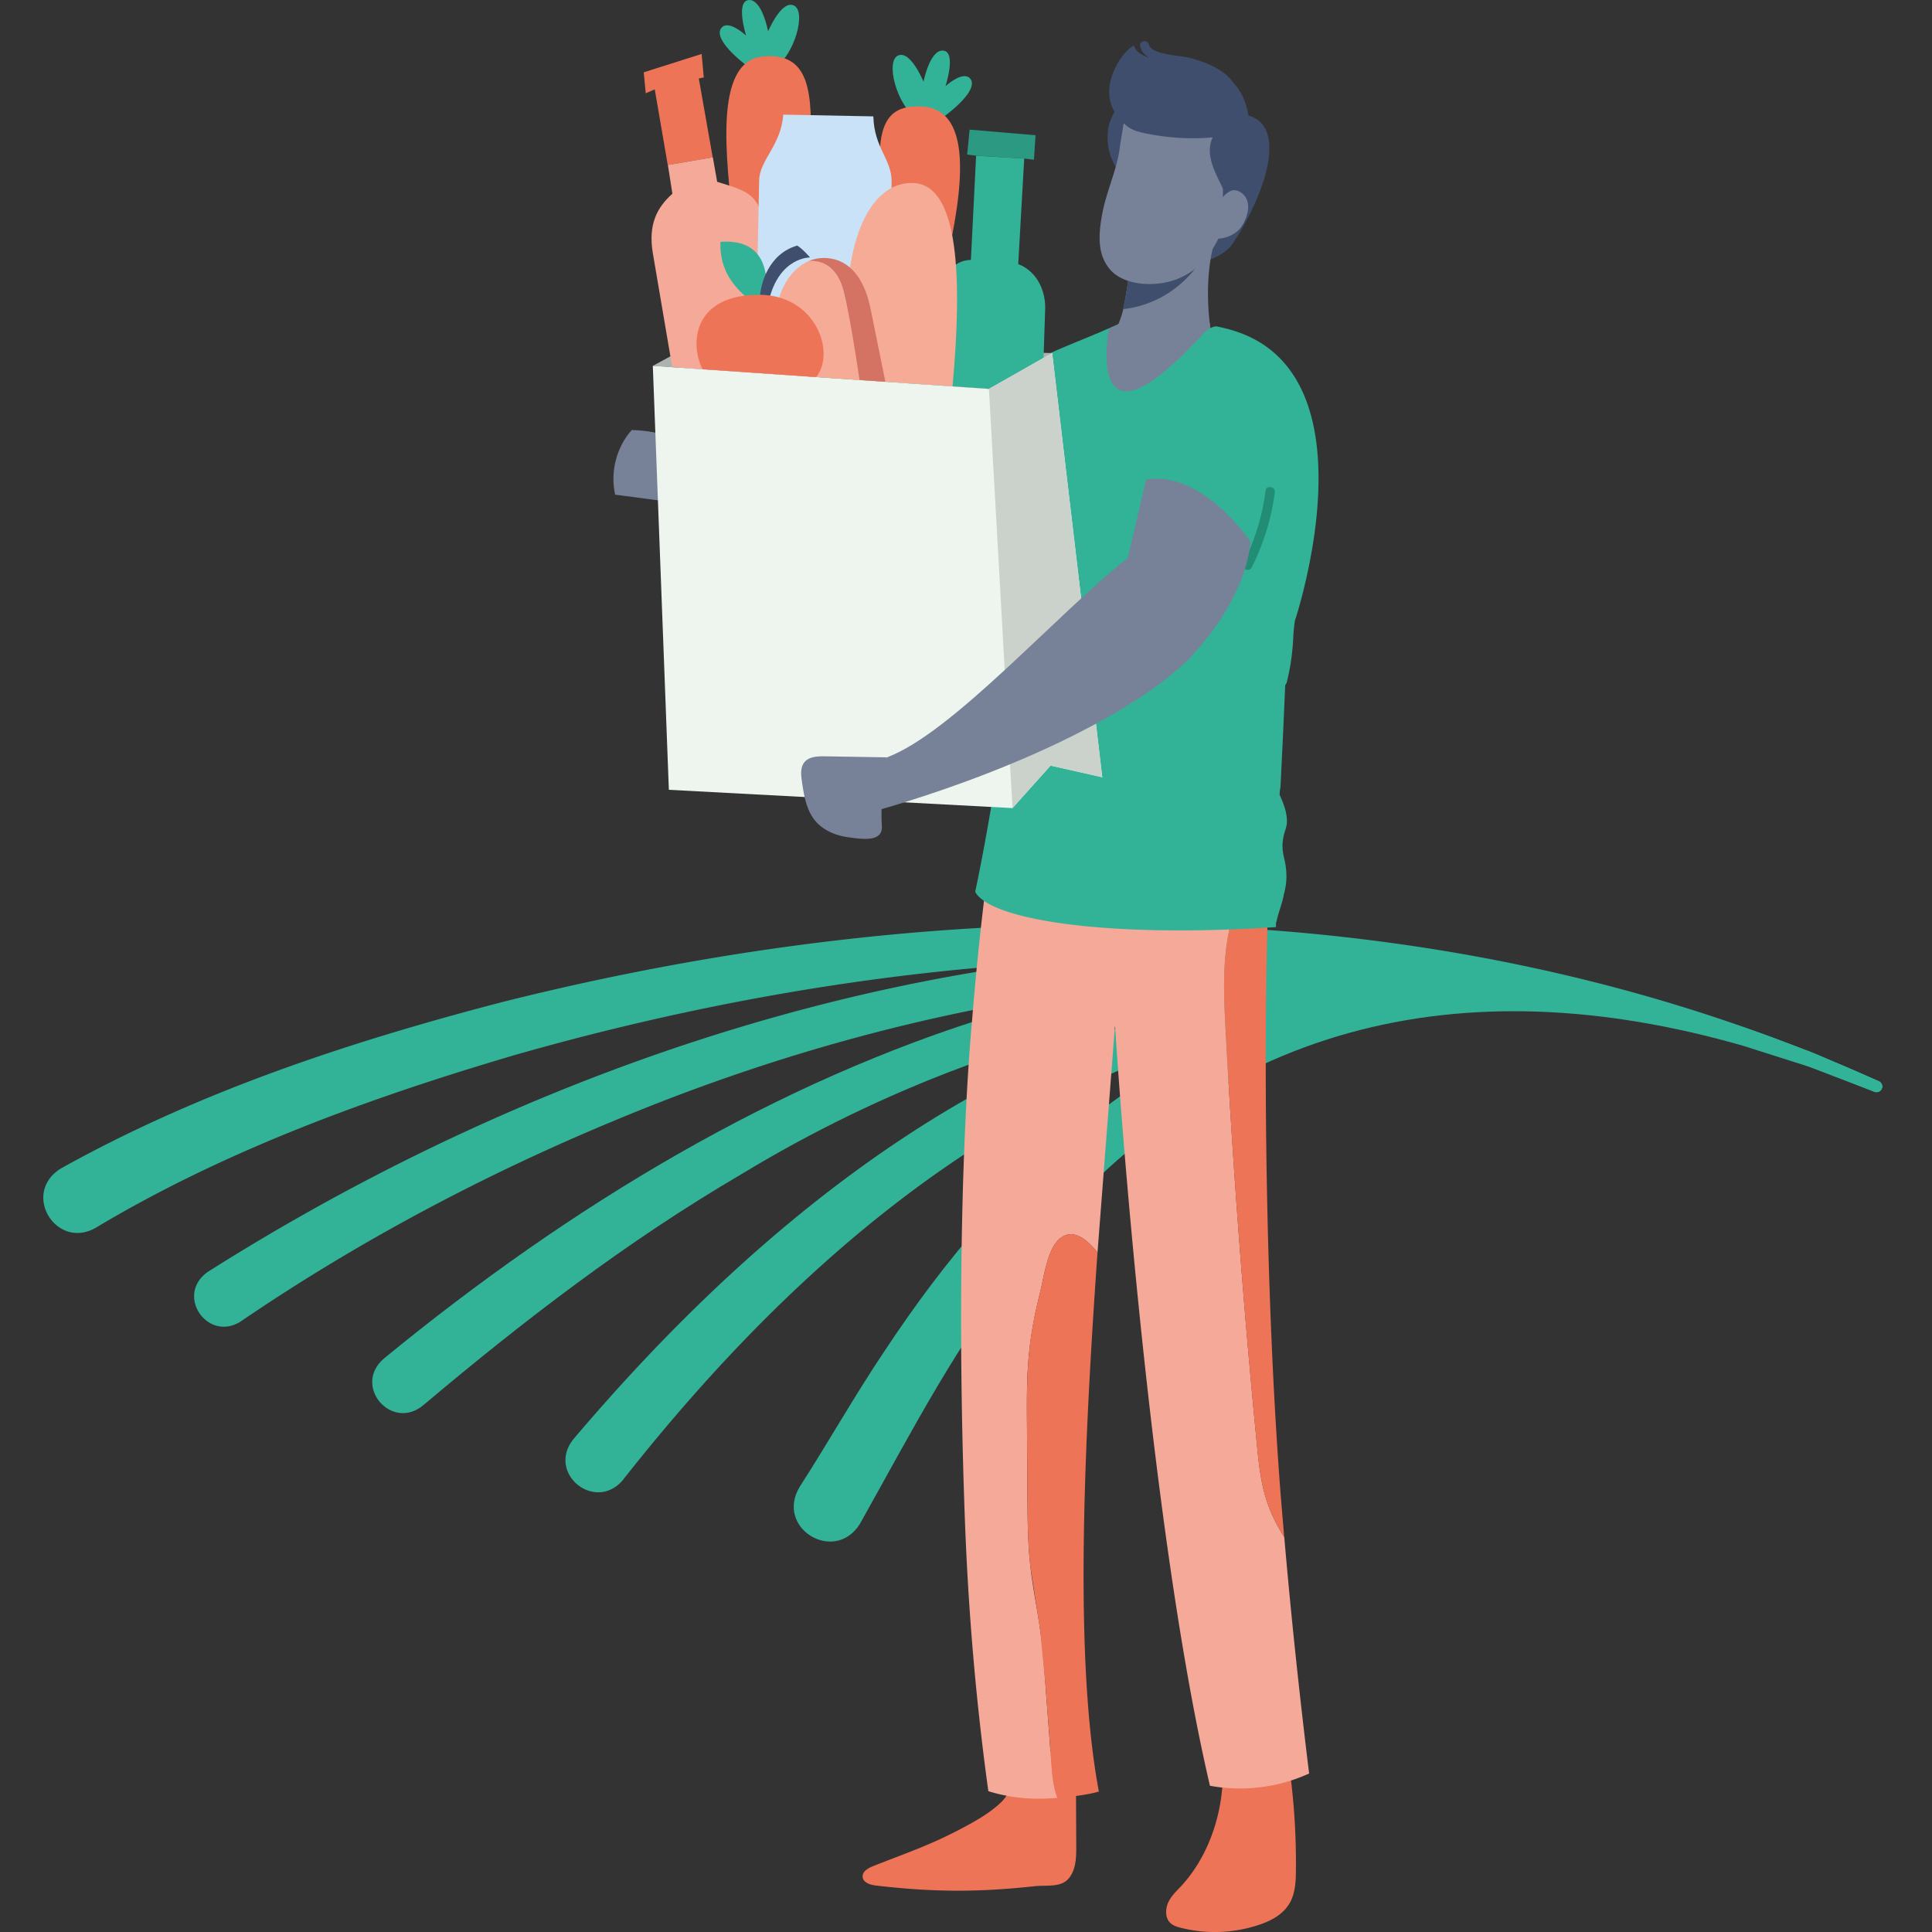 <svg xmlns="http://www.w3.org/2000/svg" viewBox="0 0 300 300"><rect x="0" y="0" width="300" height="300" fill="#333333" stroke="none"/><style><![CDATA[.B{fill:#32b297}.C{fill:#ee7458}.D{fill:#778298}.E{fill:#3f4e6d}.F{fill:#f5ab96}]]></style><g class="B"><path d="M9.42 181.46c21.48-11.99 44.93-19.7 68.6-25.87 70.09-17.6 147.09-17.98 213.72 12.32a.88.88 0 0 1 .44 1.15c-.2.43-.7.63-1.14.44-22.15-9.18-45.48-15.33-69.21-18.21-47.37-5.93-95.84-.57-141.6 12.45-22.6 6.65-45.11 14.79-65.33 26.89-6.16 3.56-11.63-5.31-5.48-9.17h0z"/><path d="M32.29 197.48c66.59-42.14 150.55-63.63 227.71-41.32 10.85 3.18 21.44 7.13 31.74 11.74.44.2.64.71.44 1.15a.87.87 0 0 1-1.14.44c-10.34-4.29-20.94-7.91-31.74-10.75-54.18-14.2-112.14-6.26-163.35 15.04-20.53 8.48-40.3 18.96-58.55 31.4-5.14 3.31-10.28-4.09-5.11-7.7h0z"/><path d="M59.65 210.92c58.14-47.68 127.9-76.81 203-53.97 9.96 2.95 19.63 6.76 29.09 10.96.44.2.64.71.44 1.15-.19.44-.71.64-1.15.45-9.52-3.87-19.2-7.34-29.12-9.94-49.61-13.75-103.25-3.7-146.84 22.79-17.58 10.28-33.76 22.7-49.45 35.93-4.93 3.92-10.92-3.19-5.97-7.37h0z"/><path d="M89.11 223.39C140.82 162.4 203.88 132.3 282 163.7l9.74 4.2c.44.19.65.7.45 1.15a.88.88 0 0 1-1.12.47c-3.9-1.49-9.25-3.72-13.16-4.94-75.84-26-134.25 5.56-181.25 65.31-4.36 5-11.9-1.25-7.55-6.5h0z"/><path d="M124.2 230.83c4.37-6.77 8.58-14.26 13.17-21.07 9.34-14.16 20.48-27.48 34.15-37.75 28.9-21.9 63.21-24.05 96.94-13.18 3.5.94 8.38 2.93 11.8 4.17 1.72.59 4.09 1.72 5.76 2.42l5.72 2.5c.44.19.64.71.45 1.15-.19.45-.71.64-1.15.45l-5.78-2.21c-1.07-.39-3.32-1.29-4.33-1.66l-10.29-3.27c-43.78-12.56-82.42-3.58-111.24 32.7-10.43 12.71-17.83 27.22-25.9 41.59-3.94 6.23-13.23.6-9.3-5.84h0z"/></g><path d="M189.01 268.42c2.3 8.55-.01 18.51-5.7 24.56-.68.72-1.41 1.41-1.86 2.33s-.55 2.18.03 3c.44.62 1.17.86 1.85 1.03a21.63 21.63 0 0 0 12.19-.46c1.96-.65 3.99-1.73 4.96-3.79.67-1.42.74-3.1.75-4.72.08-7.91-.71-15.83-2.36-23.51-3.55.03-6.43.48-9.86 1.56zm-21.96 3.19l.07 15.03c.01 1.73-.03 3.6-1.1 4.96-1.23 1.55-3.39 1.08-5.36 1.29-8.88.96-15.74.93-24.61-.1-.9-.1-2.04-.45-2.1-1.36-.06-.84.87-1.36 1.66-1.67 5.3-2.1 8.78-3.22 13.81-5.89 2.14-1.14 4.28-2.34 6.03-4.01s2.69-5.14 2.89-7.56c2.59-.29 6.12-.4 8.71-.69z" class="C"/><path fill="#f5a998" d="M150.94 158.5c1.18-14.99 2.98-27.32 2.98-27.32l1.89-12.19c.02-.16.04-.32.07-.47l.35-2.04 16.74-.36 25.72-.54c-.25 1.77-.53 4.23-.83 7.39l-.18 2.12c-.3 3.86-.54 8.56-.72 13.88-1.65-.34-3.43.03-4.5 1.3-.61.72-.93 1.65-1.18 2.56-1.53 5.5-1.27 11.32-.97 17.02a1457.69 1457.69 0 0 0 4.85 64.33c.29 2.96.59 5.95 1.51 8.79.65 2.02 1.61 3.92 2.75 5.71.97 11.22 2.23 23.44 3.86 36.71a25.91 25.91 0 0 1-10.75 2.32c-1.59 0-3.15-.14-4.65-.42-9.92-42.4-14.65-116.7-14.65-116.7-.01-.24-.07-1.06-.09-1.38l-2.72 35.29c-1.84-2.37-4.13-3.89-6.08-1.96-1.78 1.77-2.27 5.95-2.87 8.3-.76 3.01-1.35 6.06-1.67 9.15-.39 3.78-.36 7.6-.33 11.4l.07 10.95c.02 3.65.05 7.31.46 10.94.37 3.31 1.07 6.57 1.52 9.87.39 2.83.61 5.69.82 8.54l.92 12.22c.13 1.79.29 3.61.93 5.27-1.1.08-2.14.12-2.99.12-2.7 0-5.31-.41-7.73-1.17-1.43-10.34-3-24.73-3.64-42.12-1.78-48.3 1.03-76.55 1.11-77.51z"/><path d="M162.34 261.68l-.82-8.54-1.52-9.87c-.41-3.63-.44-7.29-.46-10.94l-.07-10.95c-.03-3.8-.05-7.62.33-11.4.31-3.09.9-6.14 1.67-9.15.6-2.35 1.08-6.53 2.87-8.3 1.95-1.93 4.24-.41 6.08 1.96-2.26 32.04-3.53 63.73.21 83.7-1.59.48-4.14.81-6.43.98-.64-1.66-.79-3.49-.93-5.27l-.93-12.22zm32.81-37.5a1455.39 1455.39 0 0 1-4.85-64.33c-.3-5.7-.56-11.52.97-17.02.25-.91.57-1.84 1.18-2.56 1.07-1.27 2.85-1.64 4.5-1.3-.86 24.97-.41 63.67 1.95 93.61l.51 6.09c-1.14-1.79-2.1-3.69-2.75-5.71-.91-2.83-1.22-5.82-1.51-8.78z" class="C"/><path d="M193.36 17.8c7.25 1.51 2.54 13.24-1.84 19.88-2.17 3.29-8.69 4.19-11.65 3.4 3.93-4.06 9.2-7.79 10.68-13.87 1.28.52 1.41-8.93 2.81-9.41z" class="E"/><path d="M172.54 53.13c2.97 1.6 7.12 2.25 10.99 2.12 1.83-.06 3.6-.31 5.16-.72-.32-1.14-.59-2.47-.78-3.89-.03-.2-.06-.4-.08-.61-.54-4.7-.27-10.3 1.28-13.88-2.57.61-5.15 1.04-7.72 1.5-1.87.34-3.75.69-5.62 1.13-.2 2.5-.7 6.05-1.36 9.24-.14.71-.43 1.51-.74 2.3-.43 1.06-.9 2.1-1.13 2.81z" class="D"/><path d="M174.4 48.01c9.18-1.09 12.8-8.75 12.8-8.75l-5.8-1.61c-1.88.34-3.75.69-5.62 1.12-.21 2.5-.71 6.06-1.38 9.24zm.81-32.82c-1.72 1.09-3.82 3.7-3.09 7.72.33 1.84 1.23 3.58 2.59 4.87l1.03-9.21c-.98-.21.3-2.84-.53-3.38z" class="E"/><g class="D"><path d="M172.46 41.95c2.32 2.56 7.35 2.6 10.38 1.36 3.03-1.25 4.75-3.2 6.29-6.12.08-.17.18-.35.26-.53-.02-.4-.03-.8-.01-1.21.04-1.08.2-2.16.33-3.23.22-1.79.36-3.64-.2-5.39-.7-2.14 1.47-5.88-.46-7.08-3.87-1.83-12.4-1.21-13.89-1.65-.26-.08-.52.09-.56.35l-.68 4.14v.01a17.57 17.57 0 0 1-.29 1.79c-.66 3.02-1.94 5.85-2.49 8.89-.56 3.06-.82 6.3 1.32 8.67z"/><path d="M189.44 31.37c.11-.63 1.16-1.58 1.84-1.79.67-.2 1.4.21 1.86.69 1.19 1.25.62 3.4-.29 4.81s-2.86 2.21-4.67 1.92c.31-1.85.93-3.79 1.26-5.63z"/></g><path d="M191.5 12.83c-.62-.89-1.48-1.64-2.74-2.32-1.31-.71-2.73-1.21-4.17-1.57-1.36-.34-5.82-.43-6.19-2.03-.2-.86-1.55-.59-1.35.28.2.85.71 1.38 1.37 1.74-1.14-.35-2.07-.9-2.37-1.87-2.04 1.09-5.67 6.7-2.68 10.74 1.37 1.86 2.21 2.45 4.47 2.91 3.44.7 6.98.95 10.47.62-1.31 2.68.49 5.67 1.79 8.36 3.23-1.75 3.53-5.12 3.84-8.78.26-2.87-.5-6.08-2.44-8.08z" class="E"/><path d="M148.8 71.87l-5.79 8.77 10.37 15.59s4.88-5.67 8.63-13.37c0 .01-5.81-9.49-13.21-10.99z" class="F"/><path d="M158.74 84.21c-.98 17.3-4.04 38.69-7.31 54.27 2.18 4.2 19.62 7.25 46.69 5.48.01-.13.02-.38.02-.69.03-.07.06-.13.08-.21.3-1.42.91-2.81 1.15-4.24.47-1.69.54-3.39.06-5.44-.32-1.39-.4-2.21-.1-3.58.14-.68.43-1.25.49-1.97.1-1.46-.44-2.88-1.03-4.21 0-.08-.09-.17-.09-.23v-.01c0-.59.13-1.02.14-1.26l.4-8.27.33-7.5c.11-.1.2-.24.24-.42.58-2.27.89-4.55 1-6.83a27.22 27.22 0 0 1 .28-2.85l.01.04s.99-2.95 1.93-7.35c2.15-9.93 4.07-27.25-6.1-34.9-1.7-1.28-3.74-2.27-6.17-2.93-.54-.14-1.1-.28-1.67-.39-.55-.18-1.31.33-1.31.33h-.2v.3c-.14-.04-.28-.08-.41-.1-.53-.11-1.01-.13-1.39-.19-.41-.07-.52-.01-.59-.01h-.02c-.04 0-.08-.13-.11-.16-1.8-.72-3.11-1.44-4.63-2.12-.58-.26-1.16-.5-1.84-.77l-2.63 1.29c-.8.38-1.58.73-2.32 1.06l-3.34 1.45c-.04.01-.08.03-.11.04-7 2.95-11.19 4.24-13.54 7.95l-7.85 12.07c.01.02 2.17 8.4 9.94 12.35z" class="B"/><path d="M181.91 56.76l1.62-1.51.44-.44 1.82-1.85 1.06-1.15 1.05-1.16-.08-.61c-.21-.47-.61-1.02-.64-1.02-.07 0-.32.68-.34.68l-.13-1.74c-.11-2.6-4.95-.39-7.45-.08-1.56.19-3.67 1.62-4.61.53-.02.01-.32 1.61-.87 1.85-.04.02-.08.04-.12.07-.23.13-.48.26-.72.35l-.74.34c0-.01-3.32 17.34 9.71 5.74z" class="D"/><path d="M150.57 97.02c-2.16.03-4.36-.15-6.57-.49C126.05 93.72 107.94 77 107.94 77l2.7-4.54c8.41 3.56 23.41 7.34 35.21 8.42h0c12.22 12.49 9.16 15.63 4.72 16.14z" class="F"/><path fill="#db4d37" d="M161.77 69.48c-2.38 6.55-3.32 13.43-4.19 20.31-.14 1.13 1.63 1.12 1.77 0 .86-6.73 1.8-13.43 4.13-19.84.4-1.08-1.32-1.54-1.71-.47z"/><path fill="#218d74" d="M193.05 87.48a34.7 34.7 0 0 0 3.47-11.28c.12-.93 1.55-.67 1.43.26a36.1 36.1 0 0 1-3.58 11.64c-.42.83-1.74.21-1.32-.62z"/><path d="M177.98 74.44l-2.86 12.2 8.92 16.22s9.13-8.56 10.15-18.72c0 .01-7.32-11.07-16.21-9.7zm-64.28-.79c-4.04-4.2-9.77-6.73-15.6-6.88-2.39 2.67-3.37 6.54-2.58 10.04l17.67 2.33c-.01-1.98-.26-3.69.51-5.49z" class="D"/><path fill="#acb3af" d="M101.37 56.81l5.52-2.99 56.49 1-9.82 5.57z"/><path d="M146.15 18.42c2.68-1.91 5.61-4.72 4.54-6.16s-3.87 1.11-3.87 1.11 1.73-5.31-.35-5.51c-2.08-.21-3.07 4.83-3.07 4.83s-2.02-4.97-3.97-4.06c-1.96.91-.19 7.64 2.87 9.74 3.06 2.09 3.85.05 3.85.05z" class="B"/><path d="M146.63 42.42c1.92-8.92 5.73-25.27-3.39-25.88-9.11-.61-6.56 8.98-5.54 23.82 1.01 14.84 8.93 2.06 8.93 2.06z" class="C"/><path d="M116.46 10.58c-2.65-1.94-5.56-4.79-4.46-6.22s3.85 1.16 3.85 1.16-1.67-5.33.41-5.51 3.01 4.86 3.01 4.86 2.08-4.95 4.02-4.01c1.95.94.09 7.64-2.99 9.7s-3.84.02-3.84.02z" class="B"/><path d="M113.8 34.63c-.92-9.68-3.15-25.1 4.65-25.86s7.54 6.51 7.47 14.55S115.36 51 113.8 34.63zm-5.29-22.44l.77-.17-.33-3.64-8.99 2.85.31 3.25 1.4-.6 2.02 11.75 6.98-1.19-2.16-12.25z" class="C"/><path fill="#f5a998" d="M104.37 56.92l1.89.22 16.33 1.12-4.1-23.89c-.77-4.4-2.88-4.81-7.13-6.14l-.67-3.8-6.98 1.19.7 4.46c-2.41 2.16-3.79 4.77-3.03 9.28l2.99 17.56z"/><path fill="#2c9982" d="M160.55 24.8l.25-3.8-10.24-.87-.38 3.87 1.39.18 7.47.44z"/><path d="M153.56 60.39l8.48-4.81.25-7.49c.12-2.49-.97-5.82-4.18-7.09l.93-16.38-7.47-.44-.81 16.18c-2.94.03-4.61 2.8-4.9 5.95-.2 2.26-.7 9.54-.97 13.48l8.67.6z" class="B"/><path fill="#cae2f7" d="M117.4 51.35l.48-23.28c.02-3.2 3.42-5.48 3.74-10.27l13.99.27c.14 4.96 2.85 6.64 2.84 10.1l-.22 23.27-20.83-.09z"/><path d="M147.91 60c1.54-16.87.97-31.08-5.91-31.57-7.12-.5-12.44 9.96-9.92 30.48L147.91 60z" class="F"/><path fill="#edf5ee" d="M103.86 122.64l-2.49-65.83 52.19 3.58 9.82-5.57 7.78 65.87-8.03-1.81-5.91 6.6z"/><path fill="#cbd2cc" d="M157.22 125.48l-3.66-65.09 9.82-5.57 7.78 65.87-8.03-1.81z"/><path d="M125.58 40.54c-2.41 1.05-4.44 3.75-4.97 7.43-.59 4.13-.37 7.59.06 10.16l12.8.88c-.56-3.83-1.54-10.07-2.43-13.64-.98-3.97-3.34-5.01-5.46-4.83z" class="F"/><path fill="#d47263" d="M135.17 47.89c-1.33-6.39-4.76-8.1-7.88-7.8-.58.06-1.16.21-1.72.45 2.12-.18 4.49.86 5.47 4.83.89 3.57 1.86 9.81 2.43 13.64l4.01.28-2.31-11.4z"/><path d="M116.01 46.27c-2.06-1.85-4.29-4.27-4.14-8.72 4.36-.31 7.93 1.59 7.04 9.15-.89 7.55-2.9-.43-2.9-.43z" class="B"/><path d="M117.98 46.48c.06-2.42 1.37-7.06 5.81-8.35.81.48 2 1.85 2 1.85s-4.78-.13-6.42 6.76-1.39-.26-1.39-.26z" class="E"/><path d="M109.1 57.34l17.64 1.21c3.09-3.88-.12-12.81-8.93-12.78-10.32.05-10.64 7.72-8.77 11.46.01.04.04.07.06.11z" class="C"/><g class="D"><path d="M184.64 102.3c-1.85 1.8-3.89 3.45-6.08 4.97l-.02.01c-17.81 12.31-44.21 19.07-44.21 19.07l3.41-8.75c10.19-3.83 26.29-22.2 37.38-30.96h0c20.82.75 12.94 11.58 9.52 15.66z"/><path d="M131.71 130.01c-1.89-.26-3.77-1.02-5.02-2.44-1.48-1.69-1.85-4.03-2.17-6.25-.15-1.03-.26-2.2.42-3 .72-.84 2-.89 3.11-.88l9.68.16a45.25 45.25 0 0 0-.84 9.64c.02 1.19.31 2.12-.85 2.72-1.02.55-3.22.2-4.33.05z"/></g></svg>